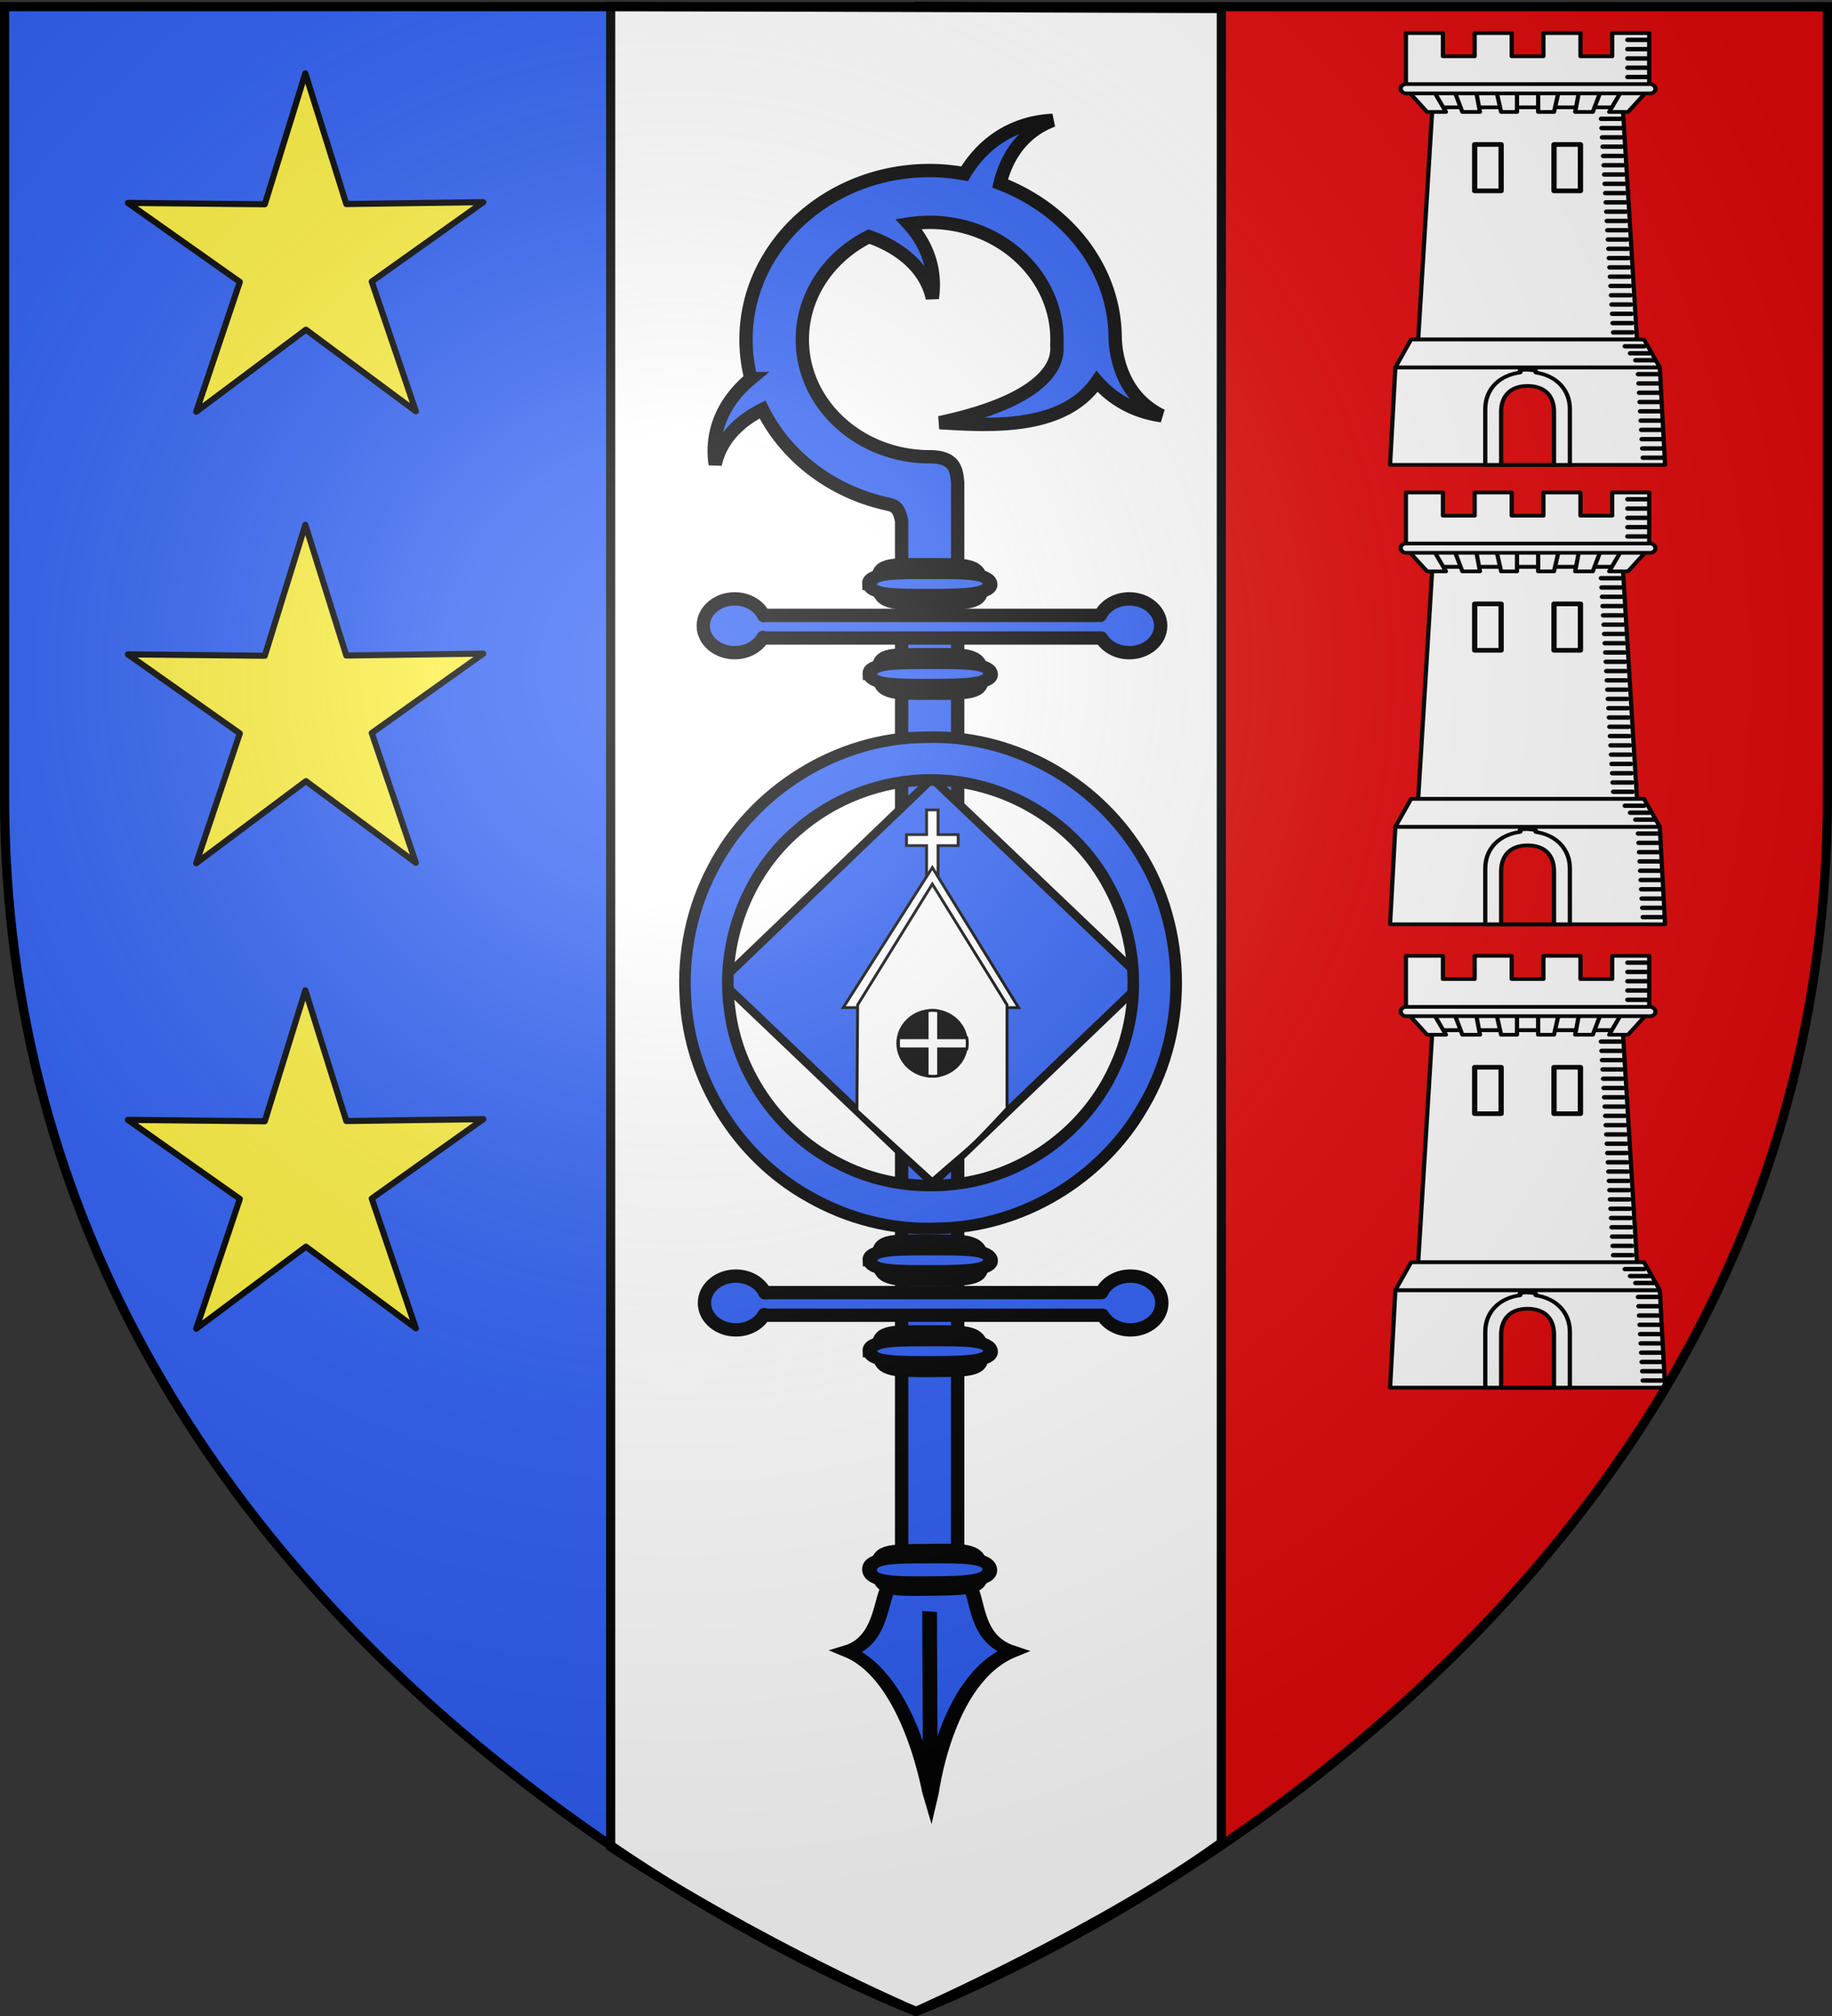 <svg xmlns="http://www.w3.org/2000/svg" xmlns:xlink="http://www.w3.org/1999/xlink" height="660" width="600" version="1.0"><rect width="100%" height="100%" fill="#333333" stroke="none"/><defs><radialGradient xlink:href="#a" id="o" gradientUnits="userSpaceOnUse" gradientTransform="matrix(1.353 0 0 1.349 -77.63 -85.747)" cx="221.445" cy="226.331" fx="221.445" fy="226.331" r="300"/><linearGradient id="a"><stop style="stop-color:white;stop-opacity:.314" offset="0"/><stop offset=".19" style="stop-color:white;stop-opacity:.251"/><stop style="stop-color:#6b6b6b;stop-opacity:.125" offset=".6"/><stop style="stop-color:black;stop-opacity:.125" offset="1"/></linearGradient></defs><g style="display:inline"><path style="fill:#2b5df2;fill-opacity:1;fill-rule:evenodd;stroke:#000;stroke-width:1.5;stroke-linecap:butt;stroke-linejoin:miter;stroke-miterlimit:4;stroke-opacity:1;stroke-dasharray:none" d="M300 658.5c0-275.394.154-326.565.154-656.677L1.5 2.176v258.552C1.5 546.18 300 658.5 300 658.5z"/><path style="fill:#e20909;fill-opacity:1;fill-rule:evenodd;stroke:#000;stroke-width:1.5;stroke-linecap:butt;stroke-linejoin:miter;stroke-miterlimit:4;stroke-opacity:1;stroke-dasharray:none;display:inline" d="M300 659.25V1.34l298.5 1.586v258.552C598.5 546.93 300 659.25 300 659.25z"/><g style="display:inline"><path style="fill:#fff;fill-opacity:1;fill-rule:evenodd;stroke:#000;stroke-width:3;stroke-linecap:butt;stroke-linejoin:miter;stroke-miterlimit:4;stroke-opacity:1;stroke-dasharray:none" d="M200 2.131v602.515c50.445 32.866 100 53.854 100 53.854s61.584-27.31 100-55.242V2.804z"/><path style="fill:none;stroke:none" d="M0 0h600v660H0z"/></g><g id="j"><g transform="matrix(1.732 0 0 1.52 321.948 -88.616)"><path style="fill:#fff;fill-rule:evenodd;stroke:#000;stroke-width:.8;stroke-linecap:butt;stroke-linejoin:miter;stroke-miterlimit:4;stroke-opacity:1;stroke-dasharray:none" d="m84.972 81.428-2.687 50h41.375l-2.688-50h-36z"/><path style="fill:#fff;fill-rule:evenodd;stroke:#000;stroke-width:.8;stroke-linecap:butt;stroke-linejoin:round;stroke-miterlimit:4;stroke-opacity:1;stroke-dasharray:none" d="m77.972 137.428-1 21h52l-1-21h-50z"/><path style="fill:#fff;fill-opacity:1;fill-rule:evenodd;stroke:#000;stroke-width:.8;stroke-linecap:round;stroke-linejoin:round;stroke-miterlimit:4;stroke-opacity:1;stroke-dasharray:none;stroke-dashoffset:0" d="M79.972 65.428v12h46v-12h-7v5h-6v-5h-7v5h-6v-5h-7v5h-6v-5h-7z"/><path style="fill:#fff;fill-opacity:1;fill-rule:evenodd;stroke:#000;stroke-width:.8;stroke-linecap:round;stroke-linejoin:round;stroke-miterlimit:4;stroke-opacity:1;stroke-dasharray:none" d="m79.972 77.428 5 3.988h36l5-3.988h-46z"/><path id="b" style="fill:#fff;fill-rule:evenodd;stroke:#000;stroke-width:.8;stroke-linecap:round;stroke-linejoin:round;stroke-miterlimit:4;stroke-opacity:1;stroke-dasharray:none" d="m79.972 77.416 4 5h3.566l-2.566-5h-5z"/><use xlink:href="#b" height="1" width="1" transform="matrix(-1 0 0 1 205.945 0)"/><path id="c" style="fill:#fff;fill-rule:evenodd;stroke:#000;stroke-width:.8;stroke-linecap:round;stroke-linejoin:round;stroke-miterlimit:4;stroke-opacity:1;stroke-dasharray:none" d="m88.972 77.416 1.667 5h3.333l-.833-5h-4.167z"/><use xlink:href="#c" height="1" width="1" transform="matrix(-1 0 0 1 205.945 0)"/><path id="d" style="fill:#fff;fill-rule:evenodd;stroke:#000;stroke-width:.8;stroke-linecap:butt;stroke-linejoin:round;stroke-miterlimit:4;stroke-opacity:1;stroke-dasharray:none" d="M96.972 77.416h4v5h-3l-1-5z"/><use xlink:href="#d" height="1" width="1" transform="matrix(-1 0 0 1 205.945 0)"/><rect style="fill:#fff;fill-opacity:1;fill-rule:evenodd;stroke:#000;stroke-width:.8;stroke-linecap:round;stroke-linejoin:round;stroke-miterlimit:4;stroke-opacity:1;stroke-dasharray:none;stroke-dashoffset:0" y="76.416" x="78.972" ry="1" height="2" width="48.191"/><path id="e" style="fill:#fff;fill-opacity:1;fill-rule:evenodd;stroke:#000;stroke-width:1;stroke-linecap:round;stroke-linejoin:round;stroke-miterlimit:4;stroke-opacity:1;stroke-dasharray:none;stroke-dashoffset:0" d="M92.972 89.416h5v10h-5z"/><use xlink:href="#e" height="1" width="1" x="15"/><path id="f" style="fill:none;stroke:#000;stroke-width:.949px;stroke-linecap:round;stroke-linejoin:miter;stroke-opacity:1" d="M121.898 66.89h3.6"/><use xlink:href="#f" height="1" width="1" y="2"/><use xlink:href="#f" height="1" width="1" y="4"/><use xlink:href="#f" height="1" width="1" y="6"/><use xlink:href="#f" height="1" width="1" y="8"/><path style="fill:#fff;fill-opacity:1;fill-rule:evenodd;stroke:#000;stroke-width:.8;stroke-miterlimit:4;stroke-opacity:1;stroke-dasharray:none" d="M101.556 138.084c-.194.016.203.42.014.449-3.865.574-6.598 3.485-6.598 7.895v12h16v-12c0-4.293-2.659-7.255-6.44-7.878-.127-.02.11-.386-.02-.401-1.131-.231-1.977-.34-2.955-.065z"/><path style="fill:#e20909;fill-opacity:1;fill-rule:evenodd;stroke:#000;stroke-width:.8;stroke-miterlimit:4;stroke-opacity:1;stroke-dasharray:none" d="M97.972 147.022v11.406h10v-11.406c0-3.372-1.648-5.592-5-5.594-3.5 0-5 2.478-5 5.594z"/><g id="h" transform="translate(-262.028 -409.947)"><use xlink:href="#f" height="1" width="1" y="17" x="-5" id="g" transform="translate(262.028 409.947)"/><use xlink:href="#g" height="1" width="1" y="2" x=".1"/><use xlink:href="#g" height="1" width="1" y="4" x=".2"/><use xlink:href="#g" height="1" width="1" y="6" x=".3"/><use xlink:href="#g" height="1" width="1" y="8" x=".4"/></g><use xlink:href="#h" height="1" width="1" y="10" x=".5"/><use xlink:href="#h" height="1" width="1" y="20" x="1"/><use xlink:href="#h" height="1" width="1" y="30" x="1.5"/><use xlink:href="#h" height="1" width="1" y="40" x="2"/><path style="fill:#fff;fill-rule:evenodd;stroke:#000;stroke-width:.8;stroke-linecap:round;stroke-linejoin:round;stroke-miterlimit:4;stroke-opacity:1;stroke-dasharray:none" d="m80.941 131.428-2.969 6h50l-2.968-6H80.94z"/><use xlink:href="#h" height="1" width="1" y="55" x="7"/><use xlink:href="#h" height="1" width="1" y="65" x="7.5"/><use xlink:href="#f" height="1" width="1" y="66" x="-.5" id="i"/><use xlink:href="#i" height="1" width="1" y="1.5" x="1"/><use xlink:href="#i" height="1" width="1" y="3" x="2"/></g></g><use x="0" y="0" xlink:href="#j" id="k" transform="translate(0 150.4)" width="600" height="660"/><use xlink:href="#k" transform="translate(0 151.7)" width="600" height="660"/><path style="fill:#fcef3c;fill-opacity:1;stroke:#000;stroke-width:2;stroke-linejoin:round;stroke-miterlimit:4;stroke-opacity:1;stroke-dasharray:none" id="l" d="m-140.283 142.955-36.007-26.719-35.933 26.87 14.285-42.501-36.658-25.872 44.834.452 13.278-42.858 13.425 42.78 44.864-.617-36.538 25.988z" transform="translate(276.484 -8.304)"/><use x="0" y="0" xlink:href="#l" id="m" transform="translate(0 147.8)" width="600" height="660"/><use xlink:href="#m" transform="translate(0 152.4)" width="600" height="660"/><g transform="translate(-235.345 180.035)"><path d="M580.136-140.642c-10.57 3.988-15.392 12.92-17.256 20.668 21.665 8.292 37.556 27.55 37.692 50.442l-.004.182c.327 8.39 3.734 19.79 15.265 25.421-8.76-1.228-15.925-5.177-21.19-11.206-11.084 16.04-35.06 14.46-51.58 13.474 28.153-5.957 39.313-15.759 38.4-25.334.032-.625.047-1.243.047-1.875 0-21.178-18.646-38.372-41.671-38.372-2.343 0-4.637.181-6.875.524 6.197 6.825 9.061 15.174 7.728 24.287-2.484-11.091-12.384-17.26-20.765-20.145-12.973 6.51-21.807 19.167-21.807 33.706 0 21.177 18.694 38.371 41.719 38.371 8.167.024 8.78 4.154 9.15 8.416V332.46l-18.347-1.178V-9.438c-.863-4.4-2.164-4.976-4.41-5.538-18.352-3.916-33.493-15.561-41.15-31.002-6.875 3.406-13.52 9.119-15.502 17.965-1.594-10.896 2.769-20.65 11.71-28.081a51.128 51.128 0 0 1-1.612-12.776c0-30.534 26.963-55.334 60.16-55.334 3.908 0 7.726.39 11.426 1.047 6.235-10.456 16.24-16.875 28.871-17.485z" style="fill:#2b5df2;fill-opacity:1;fill-rule:nonzero;stroke:#000;stroke-width:4.365;stroke-miterlimit:4;stroke-opacity:1;stroke-dasharray:none"/><g id="n" style="fill:#2b5df2;fill-opacity:1;stroke:#000;stroke-width:1.701;stroke-miterlimit:4;stroke-opacity:1;stroke-dasharray:none"><path d="M-68.385 59.244c.065 2.852-.92 2.815-5.883 2.815-4.88 0-5.81-.108-5.883-2.815-.077-2.856 1.011-2.815 5.883-2.815 4.601 0 5.816-.185 5.883 2.815z" style="fill:#2b5df2;fill-opacity:1;fill-rule:nonzero;stroke:#000;stroke-width:1.701;stroke-miterlimit:4;stroke-opacity:1;stroke-dasharray:none" transform="matrix(-2.841 .004 .207 2.318 316.599 -125.881)"/><path d="M-67.318 59.243c.06 1.556-3.13 1.537-6.966 1.538-3.836 0-6.863-.058-6.933-1.535-.074-1.559 2.843-1.537 6.679-1.538 3.836 0 7.158-.103 7.22 1.535z" style="fill:#2b5df2;fill-opacity:1;fill-rule:nonzero;stroke:#000;stroke-width:1.701;stroke-miterlimit:4;stroke-opacity:1;stroke-dasharray:none" transform="matrix(-2.841 .004 .207 2.318 316.599 -125.881)"/></g><g style="fill:#2b5df2;stroke:#000;stroke-width:3;stroke-miterlimit:4;stroke-opacity:1;stroke-dasharray:none"><g style="fill:#2b5df2;fill-opacity:1;stroke:#000;stroke-width:1.701;stroke-miterlimit:4;stroke-opacity:1;stroke-dasharray:none"><path d="M-79.375 201.601c-1.263 1.805-.548 7.635-5.06 9.078 7.909 4.566 9.498 21.244 9.532 21.407.043-.164 2.197-16.704 9.568-19.777-4.226-1.903-3.805-8.137-5.068-9.942-.195-4.094-3.723-3.406-4.844-3.406-1.121 0-4.128-.962-4.128 2.64zM-74.883 230.593l-.005-24.718" style="fill:#2b5df2;fill-opacity:1;fill-rule:evenodd;stroke:#000;stroke-width:1.701;stroke-linecap:butt;stroke-linejoin:miter;stroke-miterlimit:4;stroke-opacity:1;stroke-dasharray:none" transform="matrix(-2.832 -.198 .011 2.326 325.448 -146.168)"/></g><g style="fill:#2b5df2;fill-opacity:1;stroke:#000;stroke-width:1.701;stroke-miterlimit:4;stroke-opacity:1;stroke-dasharray:none"><path d="M-68.385 59.244c.065 2.852-.92 2.815-5.883 2.815-4.88 0-5.81-.108-5.883-2.815-.077-2.856 1.011-2.815 5.883-2.815 4.601 0 5.816-.185 5.883 2.815z" style="fill:#2b5df2;fill-opacity:1;fill-rule:nonzero;stroke:#000;stroke-width:1.701;stroke-miterlimit:4;stroke-opacity:1;stroke-dasharray:none" transform="matrix(-2.84 .036 .238 2.316 314.798 199.364)"/><path d="M-67.34 59.177c.09 1.783-3.09 1.791-6.914 1.828-3.824.037-6.842-.001-6.94-1.694-.105-1.785 3.09-1.79 6.913-1.828 3.824-.037 6.847-.182 6.941 1.694z" style="fill:#2b5df2;fill-opacity:1;fill-rule:nonzero;stroke:#000;stroke-width:1.701;stroke-miterlimit:4;stroke-opacity:1;stroke-dasharray:none" transform="matrix(-2.84 .036 .238 2.316 314.798 199.364)"/></g></g><use style="fill:#2b5df2;stroke:#000;stroke-width:3;stroke-miterlimit:4;stroke-opacity:1;stroke-dasharray:none" height="660" width="600" transform="translate(.155 29.46)" xlink:href="#n"/><path d="M605.196 16.027c5.686 0 10.287 3.941 10.287 8.808 0 4.866-4.601 8.808-10.287 8.808-3.992 0-7.442-1.954-9.15-4.797H486.06c-.304 0-.57-.077-.806-.218-1.656 2.968-5.193 5.015-9.292 5.015-5.686 0-10.287-3.942-10.287-8.808 0-4.867 4.601-8.808 10.287-8.808 4.32 0 8.001 2.265 9.529 5.494.182-.07.359-.087.569-.087h109.654c1.553-3.182 5.2-5.407 9.482-5.407z" style="fill:#2b5df2;fill-opacity:1;stroke:#000;stroke-width:4.365;stroke-linejoin:round;stroke-miterlimit:4;stroke-opacity:1;stroke-dasharray:none"/><g style="fill:#2b5df2;fill-opacity:1;stroke:#000;stroke-width:1.701;stroke-miterlimit:4;stroke-opacity:1;stroke-dasharray:none"><path style="fill:#2b5df2;fill-opacity:1;fill-rule:nonzero;stroke:#000;stroke-width:1.701;stroke-miterlimit:4;stroke-opacity:1;stroke-dasharray:none" d="M-68.385 59.244c.065 2.852-.92 2.815-5.883 2.815-4.88 0-5.81-.108-5.883-2.815-.077-2.856 1.011-2.815 5.883-2.815 4.601 0 5.816-.185 5.883 2.815z" transform="matrix(-2.841 .004 .207 2.318 316.753 95.517)"/><path style="fill:#2b5df2;fill-opacity:1;fill-rule:nonzero;stroke:#000;stroke-width:1.701;stroke-miterlimit:4;stroke-opacity:1;stroke-dasharray:none" d="M-67.318 59.243c.06 1.556-3.13 1.537-6.966 1.538-3.836 0-6.863-.058-6.933-1.535-.074-1.559 2.843-1.537 6.679-1.538 3.836 0 7.158-.103 7.22 1.535z" transform="matrix(-2.841 .004 .207 2.318 316.753 95.517)"/></g><use style="fill:#2b5df2;stroke:#000;stroke-width:3;stroke-miterlimit:4;stroke-opacity:1;stroke-dasharray:none" xlink:href="#n" transform="translate(.155 251.164)" width="600" height="660"/><path style="fill:#2b5df2;fill-opacity:1;stroke:#000;stroke-width:4.365;stroke-linejoin:round;stroke-miterlimit:4;stroke-opacity:1;stroke-dasharray:none" d="M605.578 237.73c5.686 0 10.287 3.942 10.287 8.809 0 4.866-4.601 8.808-10.287 8.808-3.992 0-7.442-1.954-9.15-4.797H486.442c-.304 0-.57-.077-.806-.218-1.656 2.968-5.193 5.015-9.292 5.015-5.686 0-10.287-3.942-10.287-8.808 0-4.867 4.601-8.808 10.287-8.808 4.32 0 8.001 2.265 9.529 5.494.182-.07.359-.087.569-.087h109.654c1.553-3.183 5.2-5.407 9.482-5.407z"/><rect style="fill:#2b5df2;fill-opacity:1;stroke:#000;stroke-width:2.761;stroke-linejoin:round;stroke-miterlimit:4;stroke-dasharray:none;stroke-opacity:1" width="95.864" height="95.851" x="428.519" y="-319.128" ry=".996" transform="matrix(.724 .69 -.722 .692 0 0)"/><path style="fill:#2b5df2;fill-opacity:1;fill-rule:evenodd;stroke:#000;stroke-width:3.78;stroke-linecap:round;stroke-linejoin:round;stroke-miterlimit:4;stroke-dasharray:none;stroke-opacity:1" d="M538.7 61.336c-28.818-.044-56.773 17.377-69.912 43-6.868 12.979-9.891 27.735-8.955 42.357 1.256 26.61 17.116 51.978 40.412 64.978 12.78 7.316 27.542 11.108 42.263 10.4 27.365-.231 53.758-16.26 67.277-39.955 15.48-26.113 14.18-61.016-3.198-85.922-14.96-21.981-41.249-35.78-67.887-34.858zm1.62 13.97c23.946-.071 47.377 13.912 58.389 35.228 9.765 18.039 10.443 40.638 1.605 59.172-9.007 19.708-28.218 34.27-49.638 37.58-13.47 2.076-27.613.222-39.814-5.98-19.614-9.552-33.94-29.226-36.555-50.94-2.976-21.425 5.373-44.023 21.71-58.232 12.077-10.743 28.123-16.913 44.303-16.827z"/></g></g><g transform="matrix(.941 0 0 .899 139.733 118.611)" style="display:inline;stroke:#000;stroke-width:1;stroke-miterlimit:4;stroke-dasharray:none;stroke-opacity:1"><path style="fill:#fff;fill-rule:evenodd;stroke:#000;stroke-width:1;stroke-linecap:butt;stroke-linejoin:miter;stroke-miterlimit:4;stroke-dasharray:none;stroke-opacity:1" d="M167 176h7v12h4v-12h7v-4h-7v-9h-4v9h-7z"/><path style="fill:#fff;fill-rule:evenodd;stroke:#000;stroke-width:1;stroke-linecap:butt;stroke-linejoin:miter;stroke-miterlimit:4;stroke-dasharray:none;stroke-opacity:1" d="M145 235h61l-30-51z"/><path style="fill:#fff;fill-rule:evenodd;stroke:#000;stroke-width:1;stroke-linecap:butt;stroke-linejoin:miter;stroke-miterlimit:4;stroke-dasharray:none;stroke-opacity:1" d="M149.752 272.415C149.98 236.12 150 234 150 234l26-44 26 44v37.67c-14.699 16.51-11.153 12.154-26 25.82z"/><ellipse style="display:inline;overflow:visible;visibility:visible;fill:#000;fill-opacity:1;fill-rule:evenodd;stroke:#000;stroke-width:.935;stroke-linecap:butt;stroke-linejoin:miter;stroke-miterlimit:4;stroke-dasharray:none;stroke-dashoffset:0;stroke-opacity:1;marker:none;enable-background:accumulate" transform="matrix(1.05 0 0 1.089 -8.748 -20.186)" cx="175.898" cy="246.266" rx="11.405" ry="11.002"/><path style="display:inline;overflow:visible;visibility:visible;fill:#fff;fill-opacity:1;fill-rule:evenodd;stroke:#000;stroke-width:1;stroke-linecap:butt;stroke-linejoin:miter;stroke-miterlimit:4;stroke-dasharray:none;stroke-dashoffset:0;stroke-opacity:1;marker:none;enable-background:accumulate" d="M176.188 236.031c-.686 0-1.347.077-2 .188V246h-9.813c-.11.654-.156 1.346-.156 2.031 0 .674.049 1.325.156 1.969h9.813v9.813c.653.11 1.314.187 2 .187.685 0 1.346-.077 2-.188V250H188c.107-.644.156-1.295.156-1.969 0-.685-.045-1.377-.156-2.031h-9.813v-9.781a11.909 11.909 0 0 0-2-.188z"/></g><path d="M300 658.5s298.5-112.32 298.5-397.772V2.176H1.5v258.552C1.5 546.18 300 658.5 300 658.5z" style="opacity:1;fill:url(#o);fill-opacity:1;fill-rule:evenodd;stroke:none;stroke-width:1px;stroke-linecap:butt;stroke-linejoin:miter;stroke-opacity:1"/><path d="M300 658.5S1.5 546.18 1.5 260.728V2.176h597v258.552C598.5 546.18 300 658.5 300 658.5z" style="opacity:1;fill:none;fill-opacity:1;fill-rule:evenodd;stroke:#000;stroke-width:3;stroke-linecap:butt;stroke-linejoin:miter;stroke-miterlimit:4;stroke-dasharray:none;stroke-opacity:1"/></svg>